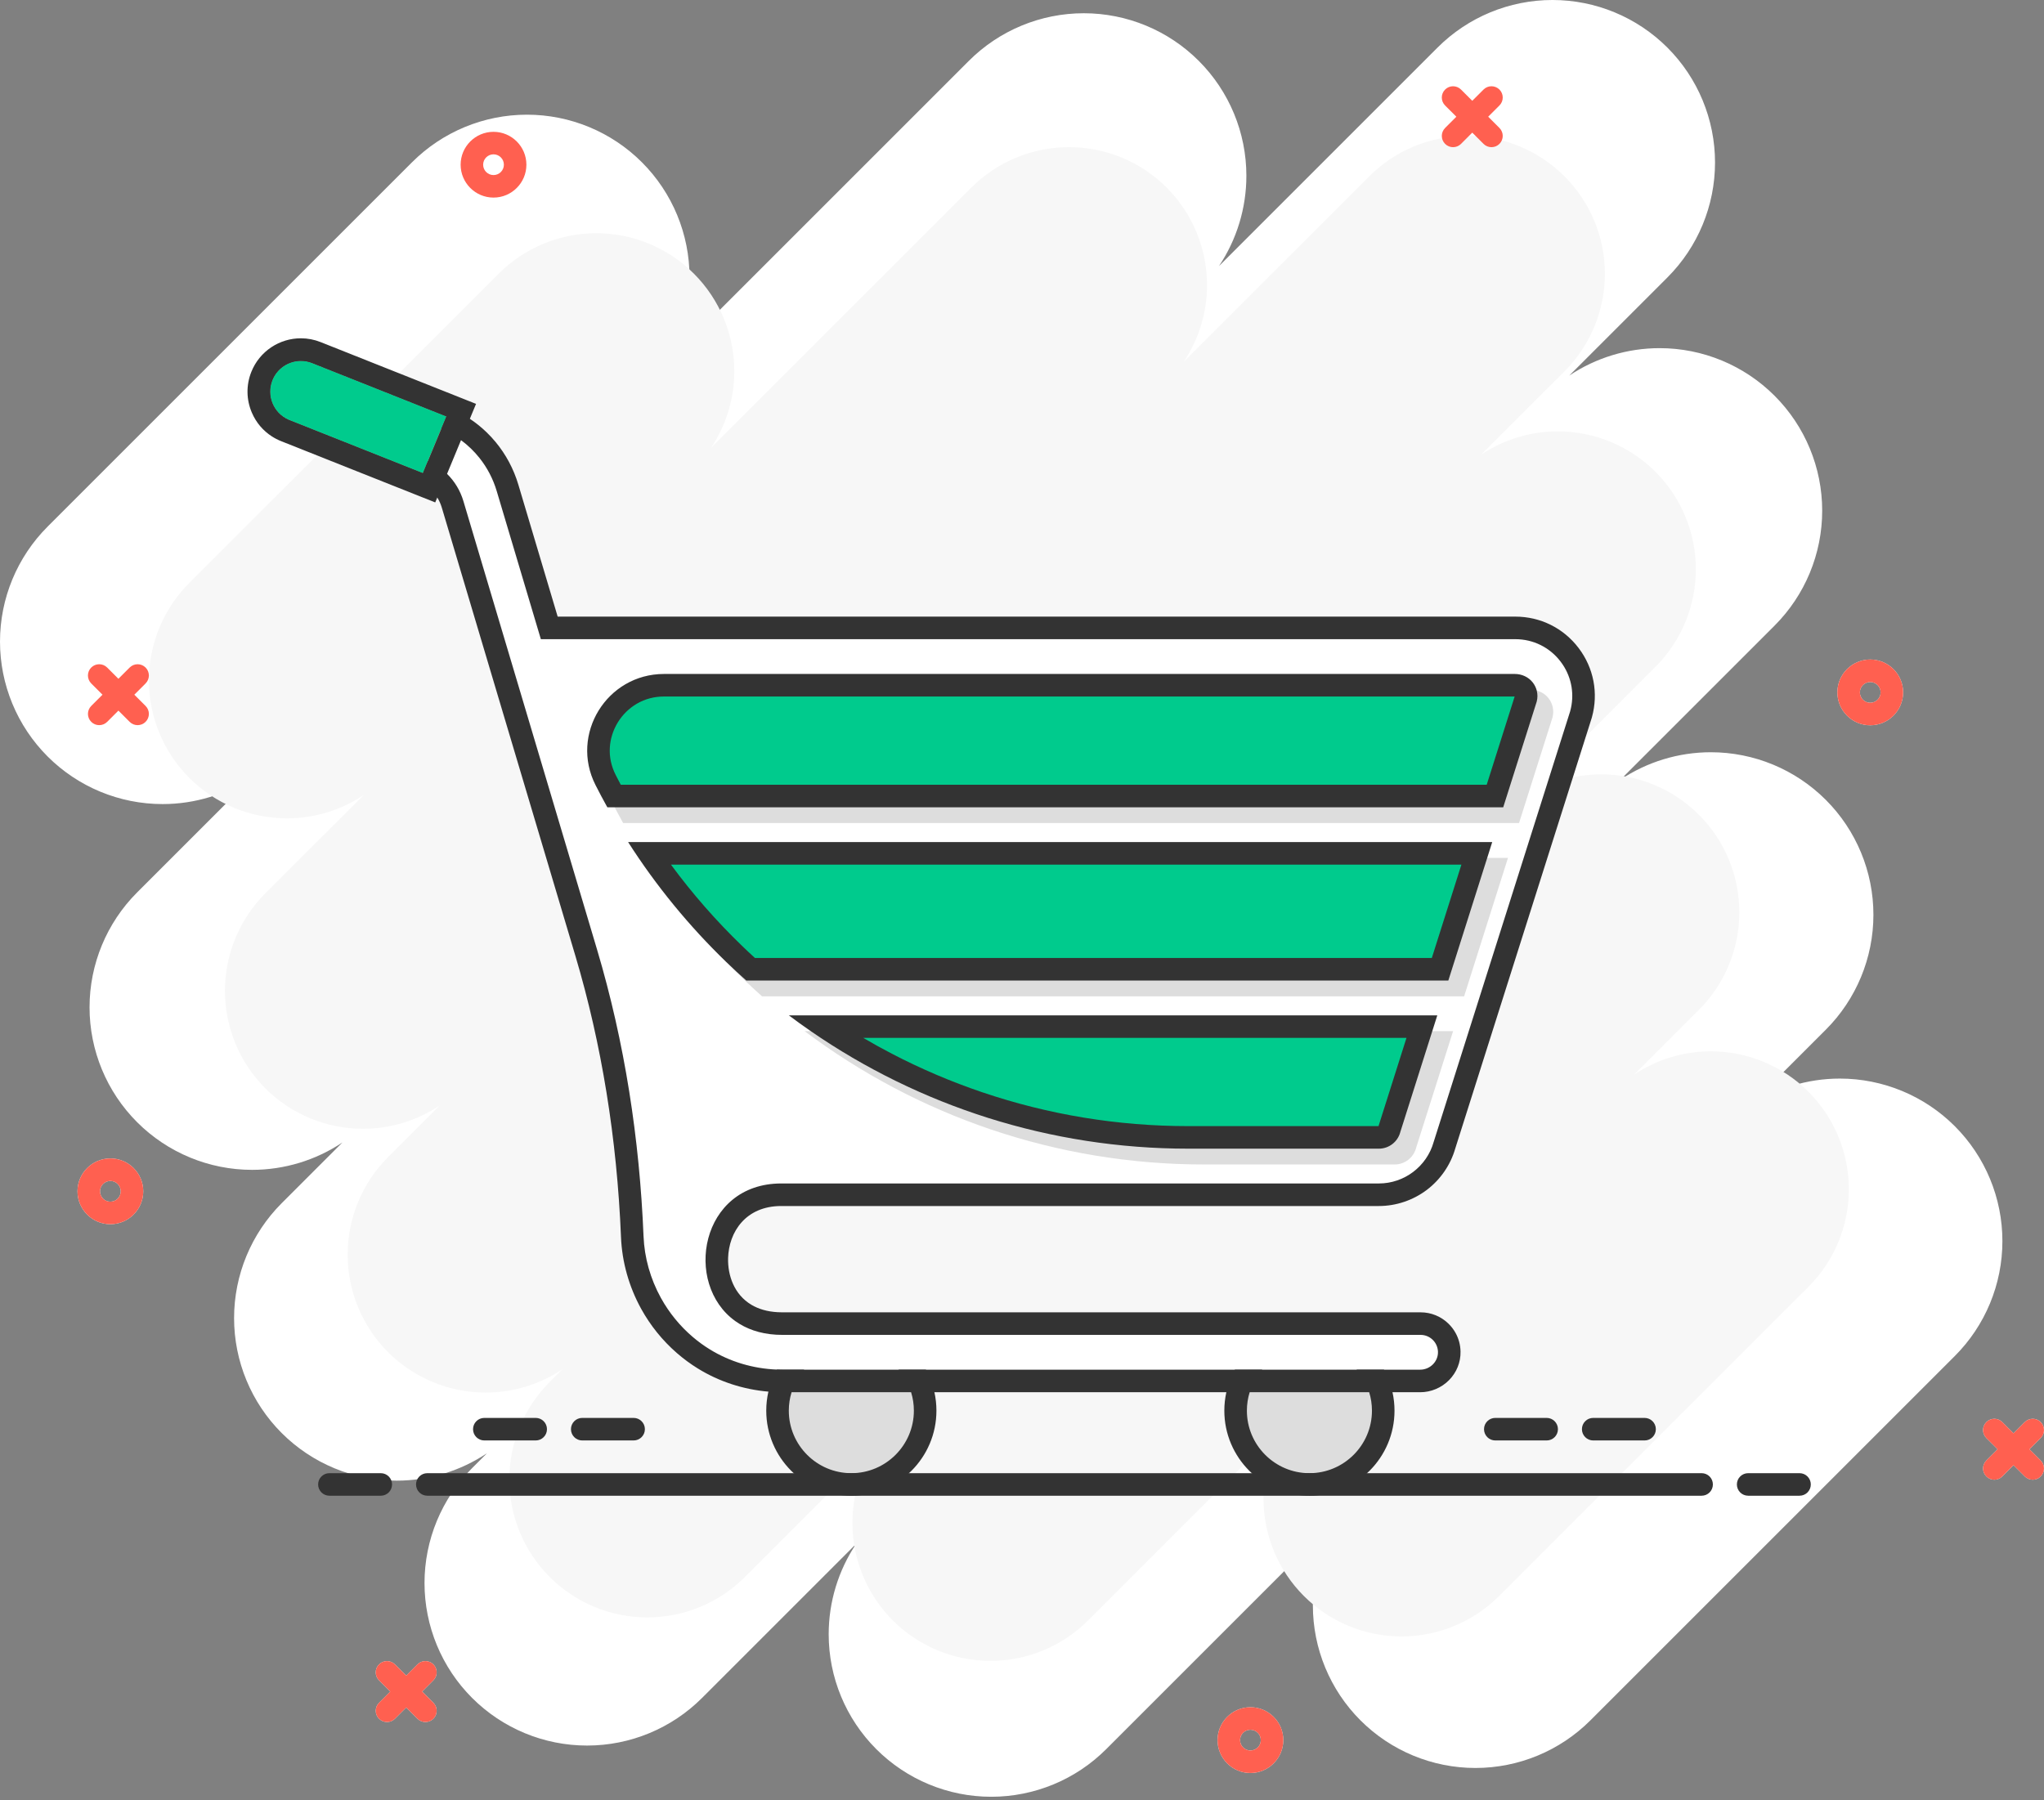<svg width="512" height="451" viewBox="0 0 512 451" fill="none" xmlns="http://www.w3.org/2000/svg">
<rect x="0" y="0" width="512" height="451" fill="#808080" stroke="none"/>
<g clip-path="url(#clip0_828_15031)">
<path d="M11.928 189.526C19.564 197.162 29.921 201.453 40.722 201.453C48.836 201.453 56.698 199.031 63.346 194.589L34.358 223.577C26.722 231.213 22.43 241.57 22.43 252.371C22.43 263.171 26.72 273.529 34.358 281.165C41.994 288.801 52.352 293.093 63.152 293.093C71.265 293.093 79.128 290.67 85.776 286.229L70.562 301.443C62.926 309.08 58.635 319.437 58.635 330.238C58.635 341.038 62.925 351.396 70.562 359.032C78.198 366.668 88.556 370.959 99.356 370.959C107.469 370.959 115.332 368.537 121.98 364.096L118.263 367.813C110.627 375.449 106.336 385.807 106.336 396.607C106.336 407.408 110.626 417.766 118.263 425.402C125.899 433.038 136.257 437.329 147.057 437.329C157.858 437.329 168.215 433.039 175.852 425.402L214.44 386.813C209.997 393.461 207.576 401.325 207.576 409.438C207.576 420.238 211.866 430.596 219.504 438.232C227.14 445.868 237.498 450.159 248.298 450.159C259.099 450.159 269.456 445.869 277.092 438.232L335.724 379.6C331.281 386.248 328.861 394.112 328.861 402.225C328.861 413.025 333.15 423.383 340.788 431.019C348.424 438.655 358.782 442.946 369.582 442.946C380.383 442.946 390.74 438.656 398.376 431.019L489.654 339.741C497.29 332.105 501.581 321.748 501.581 310.947C501.581 300.147 497.291 289.789 489.654 282.153C482.018 274.517 471.66 270.226 460.86 270.226C452.747 270.226 444.883 272.648 438.235 277.089L457.342 257.982C464.978 250.346 469.27 239.988 469.27 229.188C469.27 218.387 464.98 208.03 457.342 200.394C449.706 192.757 439.349 188.466 428.548 188.466C420.436 188.466 412.572 190.888 405.924 195.329L444.512 156.741C452.148 149.105 456.44 138.747 456.44 127.947C456.44 117.146 452.15 106.789 444.512 99.153C436.876 91.517 426.519 87.225 415.718 87.225C407.605 87.225 399.742 89.647 393.094 94.088L417.668 69.514C425.304 61.878 429.596 51.52 429.596 40.72C429.596 29.919 425.306 19.562 417.668 11.926C410.032 4.29 399.675 -0.002 388.874 -0.002C378.074 -0.002 367.716 4.288 360.08 11.926L305.341 66.664C309.784 60.016 312.205 52.153 312.205 44.04C312.205 33.239 307.915 22.882 300.277 15.246C292.641 7.61 282.283 3.318 271.483 3.318C260.682 3.318 250.325 7.608 242.689 15.246L165.856 92.079C170.299 85.431 172.721 77.567 172.721 69.454C172.721 58.654 168.431 48.296 160.793 40.66C153.157 33.024 142.799 28.733 131.999 28.733C121.199 28.733 110.841 33.023 103.205 40.66L11.928 131.937C4.291 139.574 0 149.931 0 160.732C0 171.532 4.29 181.89 11.928 189.526Z" fill="white"/>
<path d="M500.381 363.095L497.563 365.913C496.462 367.014 496.462 368.8 497.563 369.901C498.664 371.002 500.45 371.002 501.551 369.901L504.369 367.083L507.186 369.901C508.287 371.002 510.073 371.002 511.174 369.901C512.275 368.8 512.275 367.014 511.174 365.913L508.356 363.095L511.174 360.278C512.275 359.177 512.275 357.391 511.174 356.29C510.623 355.739 509.902 355.464 509.179 355.464C508.457 355.464 507.736 355.739 507.185 356.29L504.367 359.108L501.549 356.29C500.998 355.739 500.277 355.464 499.555 355.464C498.832 355.464 498.112 355.739 497.56 356.29C496.459 357.391 496.459 359.177 497.56 360.278L500.381 363.095Z" fill="white"/>
<path d="M97.764 423.8L94.946 426.618C93.845 427.719 93.845 429.505 94.946 430.606C96.047 431.707 97.832 431.707 98.934 430.606L101.751 427.788L104.569 430.606C105.67 431.707 107.456 431.707 108.557 430.606C109.658 429.505 109.658 427.719 108.557 426.618L105.739 423.8L108.557 420.983C109.658 419.882 109.658 418.096 108.557 416.995C108.005 416.444 107.284 416.169 106.562 416.169C105.84 416.169 105.119 416.444 104.568 416.995L101.75 419.813L98.932 416.995C98.381 416.444 97.66 416.169 96.938 416.169C96.215 416.169 95.494 416.444 94.943 416.995C93.842 418.096 93.842 419.882 94.943 420.983L97.764 423.8Z" fill="white"/>
<path d="M25.676 174.048L22.858 176.866C21.757 177.967 21.757 179.753 22.858 180.854C23.959 181.955 25.745 181.955 26.846 180.854L29.663 178.036L32.481 180.854C33.582 181.955 35.368 181.955 36.469 180.854C37.57 179.753 37.57 177.967 36.469 176.866L33.651 174.048L36.469 171.231C37.57 170.13 37.57 168.344 36.469 167.243C35.917 166.692 35.197 166.417 34.474 166.417C33.752 166.417 33.031 166.692 32.48 167.243L29.662 170.061L26.844 167.243C26.293 166.692 25.572 166.417 24.85 166.417C24.127 166.417 23.407 166.692 22.855 167.243C21.754 168.344 21.754 170.13 22.855 171.231L25.676 174.048Z" fill="white"/>
<path d="M364.803 29.242L361.985 32.06C360.884 33.161 360.884 34.946 361.985 36.047C363.086 37.148 364.872 37.148 365.973 36.047L368.79 33.229L371.608 36.047C372.709 37.148 374.495 37.148 375.596 36.047C376.697 34.946 376.697 33.161 375.596 32.06L372.778 29.242L375.596 26.424C376.697 25.323 376.697 23.538 375.596 22.437C375.044 21.885 374.324 21.61 373.601 21.61C372.879 21.61 372.158 21.885 371.607 22.437L368.789 25.254L365.971 22.437C365.42 21.885 364.699 21.61 363.977 21.61C363.254 21.61 362.533 21.885 361.982 22.437C360.881 23.538 360.881 25.323 361.982 26.424L364.803 29.242Z" fill="white"/>
<path d="M313.218 427.729C317.76 427.729 321.456 431.425 321.456 435.967C321.456 440.509 317.76 444.205 313.218 444.205C308.676 444.205 304.98 440.509 304.98 435.967C304.98 431.425 308.676 427.729 313.218 427.729ZM313.218 438.565C314.651 438.565 315.816 437.4 315.816 435.967C315.816 434.535 314.651 433.369 313.218 433.369C311.786 433.369 310.62 434.535 310.62 435.967C310.62 437.4 311.786 438.565 313.218 438.565Z" fill="white"/>
<path d="M468.476 165.234C473.018 165.234 476.714 168.93 476.714 173.472C476.714 178.014 473.018 181.71 468.476 181.71C463.934 181.71 460.238 178.014 460.238 173.472C460.238 168.93 463.934 165.234 468.476 165.234ZM468.476 176.07C469.909 176.07 471.074 174.905 471.074 173.472C471.074 172.04 469.909 170.874 468.476 170.874C467.044 170.874 465.878 172.04 465.878 173.472C465.88 174.905 467.045 176.07 468.476 176.07Z" fill="white"/>
<path d="M123.623 33.027C128.165 33.027 131.86 36.723 131.86 41.265C131.86 45.807 128.165 49.503 123.623 49.503C119.081 49.503 115.385 45.807 115.385 41.265C115.385 36.723 119.081 33.027 123.623 33.027ZM123.623 43.861C125.055 43.861 126.22 42.696 126.22 41.264C126.22 39.831 125.055 38.666 123.623 38.666C122.19 38.666 121.025 39.831 121.025 41.264C121.025 42.696 122.19 43.861 123.623 43.861Z" fill="white"/>
<path d="M27.648 290.232C32.19 290.232 35.886 293.928 35.886 298.47C35.886 303.012 32.19 306.708 27.648 306.708C23.106 306.708 19.41 303.012 19.41 298.47C19.41 293.928 23.106 290.232 27.648 290.232ZM27.648 301.068C29.081 301.068 30.246 299.903 30.246 298.47C30.246 297.038 29.081 295.872 27.648 295.872C26.215 295.872 25.05 297.038 25.05 298.47C25.052 299.903 26.215 301.068 27.648 301.068Z" fill="white"/>
<path d="M47.432 194.903C53.915 201.384 62.708 205.026 71.877 205.026C78.765 205.026 85.439 202.971 91.083 199.2L66.474 223.803C59.992 230.284 56.348 239.075 56.348 248.242C56.348 257.409 59.99 266.2 66.474 272.681C72.957 279.162 81.75 282.804 90.918 282.804C97.805 282.804 104.481 280.749 110.125 276.979L97.209 289.892C90.727 296.373 87.083 305.164 87.083 314.331C87.083 323.498 90.725 332.289 97.209 338.77C103.692 345.251 112.485 348.893 121.653 348.893C128.541 348.893 135.216 346.837 140.86 343.068L137.704 346.223C131.222 352.704 127.579 361.495 127.579 370.662C127.579 379.828 131.22 388.619 137.704 395.1C144.187 401.581 152.98 405.224 162.149 405.224C171.317 405.224 180.11 401.583 186.593 395.1L219.352 362.349C215.58 367.991 213.525 374.666 213.525 381.551C213.525 390.718 217.167 399.509 223.651 405.99C230.133 412.471 238.926 416.113 248.095 416.113C257.264 416.113 266.057 412.472 272.54 405.99L322.314 356.227C318.542 361.869 316.487 368.544 316.487 375.429C316.487 384.596 320.129 393.387 326.613 399.868C333.096 406.349 341.888 409.991 351.057 409.991C360.226 409.991 369.019 406.35 375.502 399.868L452.99 322.397C459.473 315.916 463.116 307.125 463.116 297.958C463.116 288.792 459.474 280.001 452.99 273.52C446.507 267.038 437.714 263.396 428.546 263.396C421.659 263.396 414.983 265.452 409.339 269.221L425.56 253.004C432.042 246.523 435.685 237.732 435.685 228.566C435.685 219.399 432.044 210.608 425.56 204.127C419.077 197.646 410.284 194.003 401.115 194.003C394.228 194.003 387.553 196.059 381.909 199.829L414.668 167.077C421.15 160.596 424.794 151.805 424.794 142.638C424.794 133.472 421.152 124.681 414.668 118.2C408.185 111.719 399.392 108.076 390.223 108.076C383.336 108.076 376.661 110.132 371.017 113.901L391.879 93.044C398.362 86.563 402.005 77.772 402.005 68.605C402.005 59.438 398.363 50.648 391.879 44.166C385.397 37.685 376.604 34.043 367.435 34.043C358.266 34.043 349.473 37.684 342.99 44.166L296.521 90.625C300.293 84.983 302.348 78.309 302.348 71.423C302.348 62.256 298.706 53.465 292.222 46.984C285.739 40.503 276.946 36.861 267.778 36.861C258.609 36.861 249.816 40.502 243.333 46.984L178.107 112.196C181.879 106.553 183.935 99.879 183.935 92.993C183.935 83.827 180.293 75.036 173.809 68.555C167.327 62.074 158.534 58.431 149.365 58.431C140.196 58.431 131.403 62.072 124.921 68.555L47.432 146.025C40.95 152.506 37.307 161.297 37.307 170.464C37.307 179.631 40.949 188.422 47.432 194.903Z" fill="#F7F7F7"/>
<path d="M500.379 363.095L497.561 365.913C496.46 367.014 496.46 368.8 497.561 369.901C498.662 371.002 500.448 371.002 501.549 369.901L504.367 367.083L507.184 369.901C508.285 371.002 510.071 371.002 511.172 369.901C512.273 368.8 512.273 367.014 511.172 365.913L508.354 363.095L511.172 360.278C512.273 359.177 512.273 357.391 511.172 356.29C510.621 355.739 509.9 355.464 509.177 355.464C508.455 355.464 507.734 355.739 507.183 356.29L504.365 359.108L501.547 356.29C500.996 355.739 500.275 355.464 499.553 355.464C498.83 355.464 498.11 355.739 497.558 356.29C496.457 357.391 496.457 359.177 497.558 360.278L500.379 363.095Z" fill="#FF6050"/>
<path d="M97.762 423.8L94.944 426.618C93.843 427.719 93.843 429.505 94.944 430.606C96.045 431.707 97.831 431.707 98.932 430.606L101.749 427.788L104.567 430.606C105.668 431.707 107.454 431.707 108.555 430.606C109.656 429.505 109.656 427.719 108.555 426.618L105.737 423.8L108.555 420.983C109.656 419.882 109.656 418.096 108.555 416.995C108.003 416.444 107.283 416.169 106.56 416.169C105.838 416.169 105.117 416.444 104.566 416.995L101.748 419.813L98.93 416.995C98.379 416.444 97.658 416.169 96.936 416.169C96.213 416.169 95.492 416.444 94.941 416.995C93.84 418.096 93.84 419.882 94.941 420.983L97.762 423.8Z" fill="#FF6050"/>
<path d="M25.674 174.048L22.856 176.865C21.755 177.966 21.755 179.752 22.856 180.853C23.957 181.954 25.743 181.954 26.844 180.853L29.662 178.035L32.479 180.853C33.58 181.954 35.366 181.954 36.467 180.853C37.568 179.752 37.568 177.966 36.467 176.865L33.649 174.048L36.467 171.23C37.568 170.129 37.568 168.343 36.467 167.242C35.916 166.691 35.195 166.416 34.472 166.416C33.75 166.416 33.029 166.691 32.478 167.242L29.66 170.06L26.842 167.242C26.291 166.691 25.57 166.416 24.848 166.416C24.125 166.416 23.404 166.691 22.853 167.242C21.752 168.343 21.752 170.129 22.853 171.23L25.674 174.048Z" fill="#FF6050"/>
<path d="M364.801 29.242L361.983 32.06C360.882 33.161 360.882 34.946 361.983 36.047C363.084 37.148 364.87 37.148 365.971 36.047L368.788 33.229L371.606 36.047C372.707 37.148 374.493 37.148 375.594 36.047C376.695 34.946 376.695 33.161 375.594 32.06L372.776 29.242L375.594 26.424C376.695 25.323 376.695 23.538 375.594 22.437C375.042 21.885 374.322 21.61 373.599 21.61C372.877 21.61 372.156 21.885 371.605 22.437L368.787 25.254L365.969 22.437C365.418 21.885 364.697 21.61 363.975 21.61C363.252 21.61 362.531 21.885 361.98 22.437C360.879 23.538 360.879 25.323 361.98 26.424L364.801 29.242Z" fill="#FF6050"/>
<path d="M313.218 427.729C317.76 427.729 321.456 431.424 321.456 435.966C321.456 440.508 317.76 444.204 313.218 444.204C308.676 444.204 304.98 440.508 304.98 435.966C304.98 431.424 308.676 427.729 313.218 427.729ZM313.218 438.564C314.651 438.564 315.816 437.399 315.816 435.966C315.816 434.534 314.651 433.369 313.218 433.369C311.786 433.369 310.62 434.534 310.62 435.966C310.62 437.399 311.786 438.564 313.218 438.564Z" fill="#FF6050"/>
<path d="M468.476 165.234C473.018 165.234 476.714 168.93 476.714 173.472C476.714 178.014 473.018 181.71 468.476 181.71C463.934 181.71 460.238 178.014 460.238 173.472C460.238 168.93 463.934 165.234 468.476 165.234ZM468.476 176.07C469.909 176.07 471.074 174.905 471.074 173.472C471.074 172.04 469.909 170.874 468.476 170.874C467.044 170.874 465.878 172.04 465.878 173.472C465.88 174.905 467.045 176.07 468.476 176.07Z" fill="#FF6050"/>
<path d="M123.621 33.027C128.163 33.027 131.858 36.723 131.858 41.265C131.858 45.807 128.163 49.503 123.621 49.503C119.079 49.503 115.383 45.807 115.383 41.265C115.383 36.723 119.079 33.027 123.621 33.027ZM123.621 43.861C125.053 43.861 126.218 42.696 126.218 41.264C126.218 39.831 125.053 38.666 123.621 38.666C122.188 38.666 121.023 39.831 121.023 41.264C121.023 42.696 122.188 43.861 123.621 43.861Z" fill="#FF6050"/>
<path d="M27.648 290.232C32.19 290.232 35.886 293.928 35.886 298.47C35.886 303.012 32.19 306.708 27.648 306.708C23.106 306.708 19.41 303.012 19.41 298.47C19.41 293.928 23.106 290.232 27.648 290.232ZM27.648 301.068C29.081 301.068 30.246 299.903 30.246 298.47C30.246 297.038 29.081 295.872 27.648 295.872C26.215 295.872 25.05 297.038 25.05 298.47C25.052 299.903 26.215 301.068 27.648 301.068Z" fill="#FF6050"/>
<path d="M231.741 353.425C231.741 363.619 223.446 371.914 213.252 371.914C203.058 371.914 194.764 363.619 194.764 353.425C194.764 351.829 194.967 350.279 195.35 348.801C195.601 347.828 195.93 346.886 196.331 345.982C196.766 344.992 197.288 344.047 197.887 343.156H228.618C229.216 344.047 229.739 344.992 230.174 345.982C230.575 346.887 230.905 347.833 231.156 348.807C231.538 350.284 231.741 351.831 231.741 353.425Z" fill="#DDDDDD"/>
<path d="M346.485 353.425C346.485 363.619 338.191 371.914 327.996 371.914C317.802 371.914 309.508 363.619 309.508 353.425C309.508 351.831 309.711 350.284 310.093 348.807C310.343 347.833 310.673 346.887 311.075 345.982C311.51 344.992 312.032 344.047 312.631 343.156H343.362C343.96 344.047 344.483 344.992 344.918 345.982C345.32 346.887 345.649 347.833 345.9 348.807C346.282 350.284 346.485 351.831 346.485 353.425Z" fill="#DDDDDD"/>
<path d="M360.027 254.383L350.781 283.56L350.734 283.719C350.075 286.114 347.881 287.786 345.398 287.786H297.617C260.57 287.786 225.738 275.539 197.592 254.383H360.027Z" fill="white"/>
<path d="M373.784 210.974L362.79 245.669H186.94C175.606 235.586 165.62 223.932 157.338 210.974H373.784Z" fill="white"/>
<path d="M384.928 175.789L376.54 202.257H152.131C151.114 200.429 150.13 198.578 149.179 196.705C142.705 183.95 152.024 168.854 166.328 168.854H379.45C381.195 168.854 382.877 169.617 383.946 170.996C385.01 172.369 385.366 174.115 384.928 175.789Z" fill="white"/>
<path d="M396.572 172.573C396.25 169.517 395.094 166.575 393.16 164.039C391.299 161.593 388.882 159.746 386.15 158.612C384.104 157.76 381.879 157.311 379.577 157.311H137.586L127.137 122.243C125.34 116.212 121.618 111.102 116.592 107.593C115.813 107.049 115.002 106.542 114.162 106.078C113.34 105.624 112.493 105.209 111.619 104.836L110.985 106.365L110.538 107.446L107.202 115.501L106.121 118.112C107.004 118.5 107.83 118.98 108.589 119.537C109.261 120.03 109.881 120.585 110.442 121.192C110.562 121.322 110.68 121.457 110.796 121.593C111.958 122.958 112.838 124.568 113.368 126.345L125.311 166.424C125.334 166.507 125.358 166.589 125.384 166.67L146.831 238.646C147.895 242.217 148.888 245.83 149.81 249.485C154.641 268.627 157.518 288.883 158.379 309.857C158.52 313.3 159.155 316.739 160.246 320.047C160.983 322.286 161.932 324.464 163.076 326.539C166.237 332.268 170.816 337.086 176.318 340.474C180.121 342.815 184.327 344.438 188.734 345.289C190.242 345.581 191.772 345.781 193.318 345.888C194.21 345.95 195.106 345.981 196.006 345.981H355.743C357.692 345.981 359.597 345.179 360.97 343.78C362.068 342.661 362.756 341.26 362.96 339.754C363.01 339.394 363.031 339.029 363.024 338.659C362.976 336.184 361.651 334.001 359.69 332.744C358.573 332.028 357.251 331.613 355.841 331.613H196.006C195.537 331.613 195.063 331.6 194.6 331.573C194.171 331.548 193.751 331.512 193.341 331.463C186.825 330.699 182.787 327.014 180.875 322.44C179.91 320.136 179.486 317.605 179.557 315.109C179.773 307.509 184.916 299.327 195.697 299.327H345.398C352.993 299.327 359.739 294.232 361.82 286.932L395.973 179.156L396.042 178.92C396.622 176.812 396.792 174.666 396.572 172.573ZM393.318 178.17L393.27 178.33L359.114 286.12C357.388 292.238 351.76 296.502 345.398 296.502H195.697C175.387 296.502 171.1 321.663 184.206 330.999C186.887 332.911 190.294 334.157 194.44 334.394C194.956 334.424 195.479 334.438 196.006 334.438H355.841C358.118 334.438 359.988 336.185 360.182 338.412C360.191 338.511 360.197 338.612 360.198 338.713C360.246 341.155 358.187 343.155 355.743 343.155H196.006C195.535 343.155 195.066 343.146 194.597 343.128C188.595 342.893 182.815 341.155 177.8 338.068C176.304 337.147 174.883 336.113 173.548 334.974C170.336 332.243 167.616 328.919 165.55 325.174C162.894 320.359 161.422 315.085 161.202 309.741C160.201 285.381 156.501 261.205 149.538 237.838L128.084 165.836C128.063 165.773 128.044 165.709 128.026 165.644L116.076 125.539C115.292 122.909 113.878 120.58 111.984 118.723L115.481 110.276C117.227 111.562 118.786 113.069 120.124 114.758C122.047 117.182 123.516 119.983 124.429 123.05L135.48 160.137H379.577C384.063 160.137 388.194 162.183 390.912 165.751C391.091 165.984 391.26 166.222 391.422 166.464C393.738 169.911 394.431 174.127 393.318 178.17Z" fill="white"/>
<path d="M391.421 166.464C391.259 166.223 391.089 165.985 390.911 165.751C388.192 162.183 384.061 160.137 379.576 160.137H135.479L124.428 123.05C123.514 119.983 122.045 117.182 120.122 114.759C118.785 113.07 117.225 111.562 115.48 110.276L111.982 118.723C113.876 120.581 115.29 122.91 116.074 125.539L128.024 165.644C128.043 165.71 128.061 165.774 128.082 165.837L149.537 237.839C156.499 261.205 160.2 285.381 161.2 309.742C161.42 315.086 162.892 320.359 165.548 325.174C167.614 328.919 170.334 332.244 173.546 334.974C174.881 336.114 176.303 337.148 177.798 338.069C182.813 341.155 188.594 342.893 194.596 343.128C195.065 343.147 195.533 343.156 196.004 343.156H355.742C358.185 343.156 360.244 341.155 360.197 338.713C360.195 338.612 360.189 338.511 360.18 338.412C359.986 336.186 358.117 334.438 355.839 334.438H196.004C195.477 334.438 194.955 334.425 194.438 334.394C190.292 334.157 186.885 332.911 184.205 330.999C171.098 321.663 175.385 296.502 195.695 296.502H345.396C351.759 296.502 357.387 292.238 359.112 286.12L393.269 178.331L393.316 178.17C394.429 174.128 393.736 169.911 391.421 166.464ZM152.135 202.256C151.117 200.428 150.134 198.577 149.182 196.705C142.709 183.949 152.028 168.853 166.332 168.853H379.453C381.199 168.853 382.88 169.616 383.949 170.996C384.423 171.606 384.757 172.292 384.942 173.011C385.173 173.908 385.174 174.859 384.931 175.788L376.544 202.256H152.135ZM157.336 210.972H373.783L372.529 214.929L362.788 245.667H186.938C185.22 244.139 183.533 242.575 181.879 240.974C172.616 232.022 164.363 221.966 157.336 210.972ZM360.026 254.383L358.772 258.34L350.78 283.561L350.732 283.719C350.074 286.114 347.88 287.786 345.396 287.786H297.616C262.943 287.786 230.212 277.059 203.084 258.34C201.227 257.059 199.394 255.739 197.591 254.383H360.026Z" fill="white"/>
<path d="M161.289 214.93C167.299 224.333 174.205 233.047 181.874 240.975C184.773 243.973 187.782 246.858 190.891 249.625H366.743L377.736 214.93H161.289ZM370.017 220.58L362.604 243.974H193.063C192.652 243.599 192.243 243.221 191.836 242.843C189.788 240.932 187.791 238.97 185.85 236.957C180.877 231.81 176.257 226.34 172.019 220.58H370.017Z" fill="#DDDDDD"/>
<path d="M201.551 258.341C229.697 279.497 264.529 291.744 301.576 291.744H349.357C351.84 291.744 354.036 290.072 354.694 287.677L354.74 287.518L363.986 258.341H201.551ZM356.267 263.992L349.355 285.811L349.337 285.863L349.321 285.915L349.276 286.075L349.269 286.093H301.576C286.956 286.093 272.511 284.126 258.522 280.237C255.675 279.447 252.847 278.575 250.04 277.625C239.627 274.1 229.644 269.535 220.203 263.992H356.267Z" fill="#DDDDDD"/>
<path d="M387.906 174.952C387.156 173.984 386.104 173.32 384.94 173.011C384.445 172.878 383.929 172.81 383.408 172.81H170.287C158.318 172.81 149.84 183.379 151.183 194.302C151.444 196.434 152.081 198.58 153.138 200.661C153.408 201.194 153.683 201.726 153.959 202.256C154.653 203.586 155.363 204.906 156.09 206.213H380.499L388.887 179.745C389.325 178.071 388.969 176.325 387.906 174.952ZM383.366 178.46L376.363 200.562H159.451C159.253 200.185 159.054 199.808 158.858 199.431C158.629 198.989 158.402 198.546 158.177 198.103C157.927 197.61 157.709 197.111 157.522 196.605C156.881 194.882 156.61 193.093 156.714 191.269C156.841 189.055 157.534 186.866 158.718 184.937C159.908 183.001 161.556 181.383 163.486 180.262C165.543 179.067 167.832 178.46 170.287 178.46H383.366Z" fill="#DDDDDD"/>
<path d="M188.019 242.844C178.416 234.188 169.883 224.44 162.594 213.798H369.923L360.718 242.844H188.019Z" fill="#00CB8D"/>
<path d="M297.612 284.964C279.707 284.964 262.061 282.063 245.167 276.345C231.441 271.7 218.449 265.278 206.436 257.211H356.163L348.074 282.735L348.004 282.972C347.682 284.145 346.607 284.964 345.391 284.964H297.612Z" fill="#00CB8D"/>
<path d="M153.808 199.431C153.089 198.105 152.385 196.764 151.705 195.426C149.12 190.333 149.364 184.38 152.359 179.504C155.366 174.604 160.592 171.68 166.336 171.68H379.458C380.366 171.68 381.212 172.072 381.721 172.729C382.237 173.395 382.411 174.204 382.217 175.017L374.481 199.432H153.808V199.431Z" fill="#00CB8D"/>
<path d="M80.312 88.748L79.268 88.333C78.017 87.834 76.705 87.58 75.367 87.58C71.028 87.58 67.188 90.184 65.579 94.213C64.538 96.827 64.574 99.691 65.685 102.275C65.776 102.489 65.874 102.698 65.981 102.903C67.139 105.184 69.063 106.944 71.464 107.903L107.384 122.182L107.476 122.219L107.709 121.655L108.586 119.537L109.693 116.864L113.07 108.708L113.607 107.409L114.159 106.078L115.246 103.452L115.536 102.751L80.312 88.748ZM110.982 106.365L110.535 107.446L107.199 115.501L106.118 118.112L105.932 118.564L72.508 105.277C72.426 105.244 72.345 105.21 72.264 105.175C68.473 103.514 66.659 99.132 68.205 95.26C69.408 92.243 72.305 90.405 75.367 90.405C76.317 90.405 77.284 90.583 78.22 90.957L111.83 104.318L111.616 104.836L110.982 106.365Z" fill="#FF6050"/>
<path d="M111.827 104.319L111.613 104.837L110.532 107.447L107.196 115.502L106.115 118.113L105.929 118.565L72.506 105.278C68.55 103.701 66.623 99.215 68.202 95.261C69.405 92.243 72.303 90.406 75.365 90.406C76.315 90.406 77.281 90.583 78.218 90.958L111.827 104.319Z" fill="#00CB8D"/>
<path d="M234.061 348.806C233.847 347.838 233.566 346.894 233.224 345.981C232.859 345.003 232.424 344.06 231.925 343.155H225.069C225.82 344.02 226.48 344.967 227.028 345.981C227.514 346.874 227.914 347.82 228.22 348.806C228.672 350.266 228.915 351.818 228.915 353.424C228.915 362.061 221.888 369.088 213.251 369.088C204.615 369.088 197.588 362.061 197.588 353.424C197.588 351.818 197.831 350.266 198.283 348.806C198.589 347.82 198.989 346.874 199.474 345.981C200.023 344.967 200.682 344.02 201.434 343.155H196.001C195.531 343.155 195.062 343.146 194.593 343.128C194.105 344.012 193.675 344.933 193.314 345.888C192.974 346.783 192.692 347.708 192.475 348.656C192.124 350.19 191.938 351.786 191.938 353.424C191.938 365.176 201.499 374.738 213.251 374.738C225.003 374.738 234.565 365.176 234.565 353.424C234.565 351.839 234.391 350.294 234.061 348.806Z" fill="#333333"/>
<path d="M348.805 348.807C348.592 347.839 348.311 346.895 347.968 345.982C347.603 345.004 347.168 344.06 346.669 343.156H339.813C340.564 344.021 341.224 344.968 341.773 345.982C342.258 346.875 342.658 347.82 342.964 348.807C343.416 350.267 343.659 351.819 343.659 353.425C343.659 362.062 336.632 369.088 327.996 369.088C319.359 369.088 312.332 362.062 312.332 353.425C312.332 351.819 312.575 350.267 313.027 348.807C313.333 347.82 313.733 346.875 314.218 345.982C314.767 344.968 315.426 344.021 316.178 343.156H309.322C308.823 344.06 308.388 345.004 308.023 345.982C307.68 346.895 307.399 347.839 307.186 348.807C306.856 350.294 306.682 351.84 306.682 353.425C306.682 365.177 316.244 374.739 327.996 374.739C339.747 374.739 349.309 365.177 349.309 353.425C349.309 351.84 349.135 350.294 348.805 348.807Z" fill="#333333"/>
<path d="M395.458 162.397C395.442 162.373 395.425 162.35 395.406 162.327C391.611 157.345 385.841 154.488 379.577 154.488H139.692L129.845 121.439C128.656 117.454 126.708 113.835 124.142 110.739C123.438 109.889 122.686 109.076 121.891 108.309C120.602 107.063 119.2 105.93 117.696 104.927C116.907 104.4 116.092 103.909 115.249 103.454C114.218 102.897 113.146 102.396 112.04 101.955L80.231 89.265C79.656 89.036 79.066 88.86 78.466 88.741C77.828 88.616 77.18 88.552 76.525 88.552C74.546 88.552 72.627 89.132 70.976 90.23C69.28 91.359 67.983 92.958 67.227 94.853C66.784 95.963 66.546 97.121 66.514 98.28C66.473 99.714 66.745 101.154 67.328 102.512C68.383 104.969 70.332 106.868 72.814 107.857L104.623 120.547C105.64 120.952 106.57 121.508 107.387 122.184C108.23 122.885 108.955 123.714 109.533 124.648C110.014 125.419 110.394 126.259 110.66 127.154L111.254 129.145L122.595 167.208C122.622 167.304 122.651 167.402 122.682 167.5L144.122 239.455C150.693 261.503 154.54 285.23 155.555 309.976C155.81 316.184 157.556 322.384 160.601 327.905C162.924 332.116 165.96 335.87 169.542 338.984C171.195 340.425 172.967 341.731 174.836 342.882C180.148 346.152 186.187 348.121 192.479 348.658C193.432 348.739 194.389 348.788 195.353 348.802C195.57 348.807 195.788 348.808 196.005 348.808H355.743C358.446 348.808 361.085 347.698 362.985 345.761C364.882 343.828 365.899 341.288 365.847 338.608C365.817 336.963 365.39 335.384 364.618 333.98C364.153 333.134 363.562 332.352 362.855 331.659C360.972 329.809 358.481 328.789 355.841 328.789H196.005C195.59 328.789 195.171 328.779 194.76 328.754C192.114 328.604 189.963 327.933 188.242 326.914C183.847 324.315 182.26 319.447 182.381 315.192C182.566 308.703 186.755 302.155 195.697 302.155H345.398C349.698 302.155 353.962 300.719 357.406 298.112C360.821 295.526 363.347 291.849 364.525 287.75L398.658 180.038L398.675 179.985L398.69 179.933L398.737 179.773L398.753 179.722L398.766 179.67C400.42 173.659 399.215 167.37 395.458 162.397ZM68.207 95.262C69.411 92.245 72.308 90.407 75.37 90.407C76.32 90.407 77.287 90.585 78.223 90.959L111.833 104.32L111.619 104.838L110.985 106.367L110.537 107.448C111.413 107.824 112.259 108.245 113.073 108.71C113.766 109.105 114.435 109.533 115.081 109.989C115.215 110.084 115.348 110.18 115.481 110.278C117.227 111.564 118.786 113.071 120.124 114.76C122.047 117.184 123.516 119.985 124.429 123.052L135.48 160.139H379.577C384.062 160.139 388.193 162.185 390.912 165.753C391.09 165.986 391.26 166.225 391.422 166.466C393.737 169.913 394.431 174.129 393.317 178.172L393.27 178.332L359.114 286.122C357.388 292.24 351.76 296.504 345.398 296.504H195.697C175.386 296.504 171.099 321.665 184.206 331.001C186.886 332.913 190.293 334.159 194.44 334.396C194.956 334.426 195.478 334.44 196.005 334.44H355.841C358.118 334.44 359.987 336.187 360.181 338.414C360.19 338.513 360.196 338.614 360.198 338.715C360.245 341.157 358.187 343.157 355.743 343.157H196.005C195.535 343.157 195.066 343.148 194.597 343.13C188.595 342.895 182.815 341.157 177.799 338.07C176.304 337.149 174.882 336.115 173.547 334.976C170.336 332.245 167.616 328.921 165.549 325.176C162.894 320.361 161.421 315.087 161.201 309.743C160.201 285.383 156.501 261.207 149.538 237.84L128.084 165.838C128.062 165.776 128.044 165.711 128.026 165.646L116.075 125.541C115.292 122.911 113.877 120.582 111.984 118.725C111.862 118.604 111.736 118.487 111.61 118.371C111.014 117.822 110.376 117.318 109.696 116.866C108.914 116.343 108.082 115.886 107.202 115.503L106.121 118.114L105.934 118.566L72.511 105.279C72.429 105.246 72.348 105.212 72.267 105.177C68.476 103.515 66.662 99.134 68.207 95.262Z" fill="#333333"/>
<path d="M157.338 210.974C164.365 221.968 172.618 232.023 181.88 240.976C183.534 242.576 185.222 244.14 186.94 245.669H362.79L372.531 214.931L373.784 210.974H157.338ZM185.856 236.958C179.36 230.685 173.41 223.883 168.068 216.624H366.066L364.812 220.581L358.653 240.018H189.112C188.012 239.013 186.926 237.993 185.856 236.958Z" fill="#333333"/>
<path d="M197.592 254.383C199.395 255.739 201.228 257.058 203.085 258.34C230.213 277.059 262.945 287.786 297.617 287.786H345.398C347.881 287.786 350.075 286.114 350.734 283.719L350.781 283.56L358.773 258.34L360.027 254.383H197.592ZM246.079 273.667C238.26 271.019 230.681 267.786 223.393 263.991C220.977 262.732 218.594 261.413 216.244 260.034H352.308L351.054 263.991L345.394 281.853L345.378 281.905L345.362 281.957L345.315 282.117L345.31 282.135H297.617C280.022 282.135 262.682 279.287 246.079 273.667Z" fill="#333333"/>
<path d="M384.939 173.012C384.754 172.293 384.419 171.607 383.946 170.996C382.877 169.617 381.195 168.854 379.45 168.854H166.328C152.024 168.854 142.705 183.95 149.179 196.705C150.13 198.578 151.114 200.429 152.131 202.257H376.54L384.928 175.789C385.171 174.86 385.169 173.909 384.939 173.012ZM155.492 196.606C155.06 195.788 154.634 194.967 154.219 194.147C153.113 191.971 152.621 189.671 152.756 187.313C152.882 185.099 153.576 182.91 154.759 180.981C155.949 179.045 157.597 177.427 159.527 176.306C161.584 175.111 163.872 174.504 166.328 174.504H379.407L378.153 178.461L372.403 196.606H155.492Z" fill="#333333"/>
<path d="M113.918 99.069L80.309 85.707C78.73 85.077 77.065 84.756 75.368 84.756C72.726 84.756 70.165 85.532 67.96 86.998C65.696 88.504 63.966 90.637 62.957 93.168C61.634 96.482 61.681 100.114 63.091 103.393C64.152 105.865 65.892 107.913 68.105 109.338C68.827 109.802 69.6 110.201 70.415 110.526L103.845 123.818L109.022 125.875L109.531 124.647L110.794 121.594L111.153 120.728L111.982 118.724L115.479 110.277L116.589 107.594L117.051 106.481L117.694 104.926L118.395 103.232L119.244 101.186L113.918 99.069ZM110.983 106.366L110.536 107.447L107.2 115.502L106.119 118.113L105.932 118.565L72.509 105.279C72.427 105.245 72.346 105.211 72.265 105.176C68.474 103.515 66.66 99.133 68.206 95.262C69.409 92.244 72.306 90.407 75.368 90.407C76.318 90.407 77.285 90.584 78.221 90.958L111.831 104.32L111.617 104.837L110.983 106.366Z" fill="#333333"/>
<path d="M429.061 371.911C429.061 373.472 427.795 374.737 426.236 374.737H107.038C105.479 374.737 104.213 373.472 104.213 371.911C104.213 370.35 105.479 369.086 107.038 369.086H426.236C427.795 369.086 429.061 370.35 429.061 371.911Z" fill="#333333"/>
<path d="M95.379 374.737H82.511C80.95 374.737 79.686 373.472 79.686 371.911C79.686 370.35 80.95 369.086 82.511 369.086H95.379C96.94 369.086 98.205 370.35 98.205 371.911C98.205 373.472 96.939 374.737 95.379 374.737Z" fill="#333333"/>
<path d="M158.713 360.891H145.845C144.284 360.891 143.02 359.626 143.02 358.066C143.02 356.505 144.284 355.24 145.845 355.24H158.713C160.274 355.24 161.539 356.505 161.539 358.066C161.539 359.626 160.274 360.891 158.713 360.891Z" fill="#333333"/>
<path d="M134.186 360.891H121.318C119.757 360.891 118.492 359.626 118.492 358.066C118.492 356.505 119.757 355.24 121.318 355.24H134.186C135.747 355.24 137.011 356.505 137.011 358.066C137.011 359.626 135.747 360.891 134.186 360.891Z" fill="#333333"/>
<path d="M387.422 360.891H374.554C372.993 360.891 371.729 359.626 371.729 358.066C371.729 356.505 372.993 355.24 374.554 355.24H387.422C388.983 355.24 390.248 356.505 390.248 358.066C390.248 359.626 388.983 360.891 387.422 360.891Z" fill="#333333"/>
<path d="M411.948 360.891H399.081C397.52 360.891 396.256 359.626 396.256 358.066C396.256 356.505 397.52 355.24 399.081 355.24H411.948C413.509 355.24 414.773 356.505 414.773 358.066C414.773 359.626 413.509 360.891 411.948 360.891Z" fill="#333333"/>
<path d="M450.762 374.737H437.896C436.335 374.737 435.07 373.472 435.07 371.911C435.07 370.35 436.335 369.086 437.896 369.086H450.762C452.323 369.086 453.588 370.35 453.588 371.911C453.588 373.472 452.323 374.737 450.762 374.737Z" fill="#333333"/>
</g>
<defs>
<clipPath id="clip0_828_15031">
<rect width="512" height="450.157" fill="white"/>
</clipPath>
</defs>
</svg>

